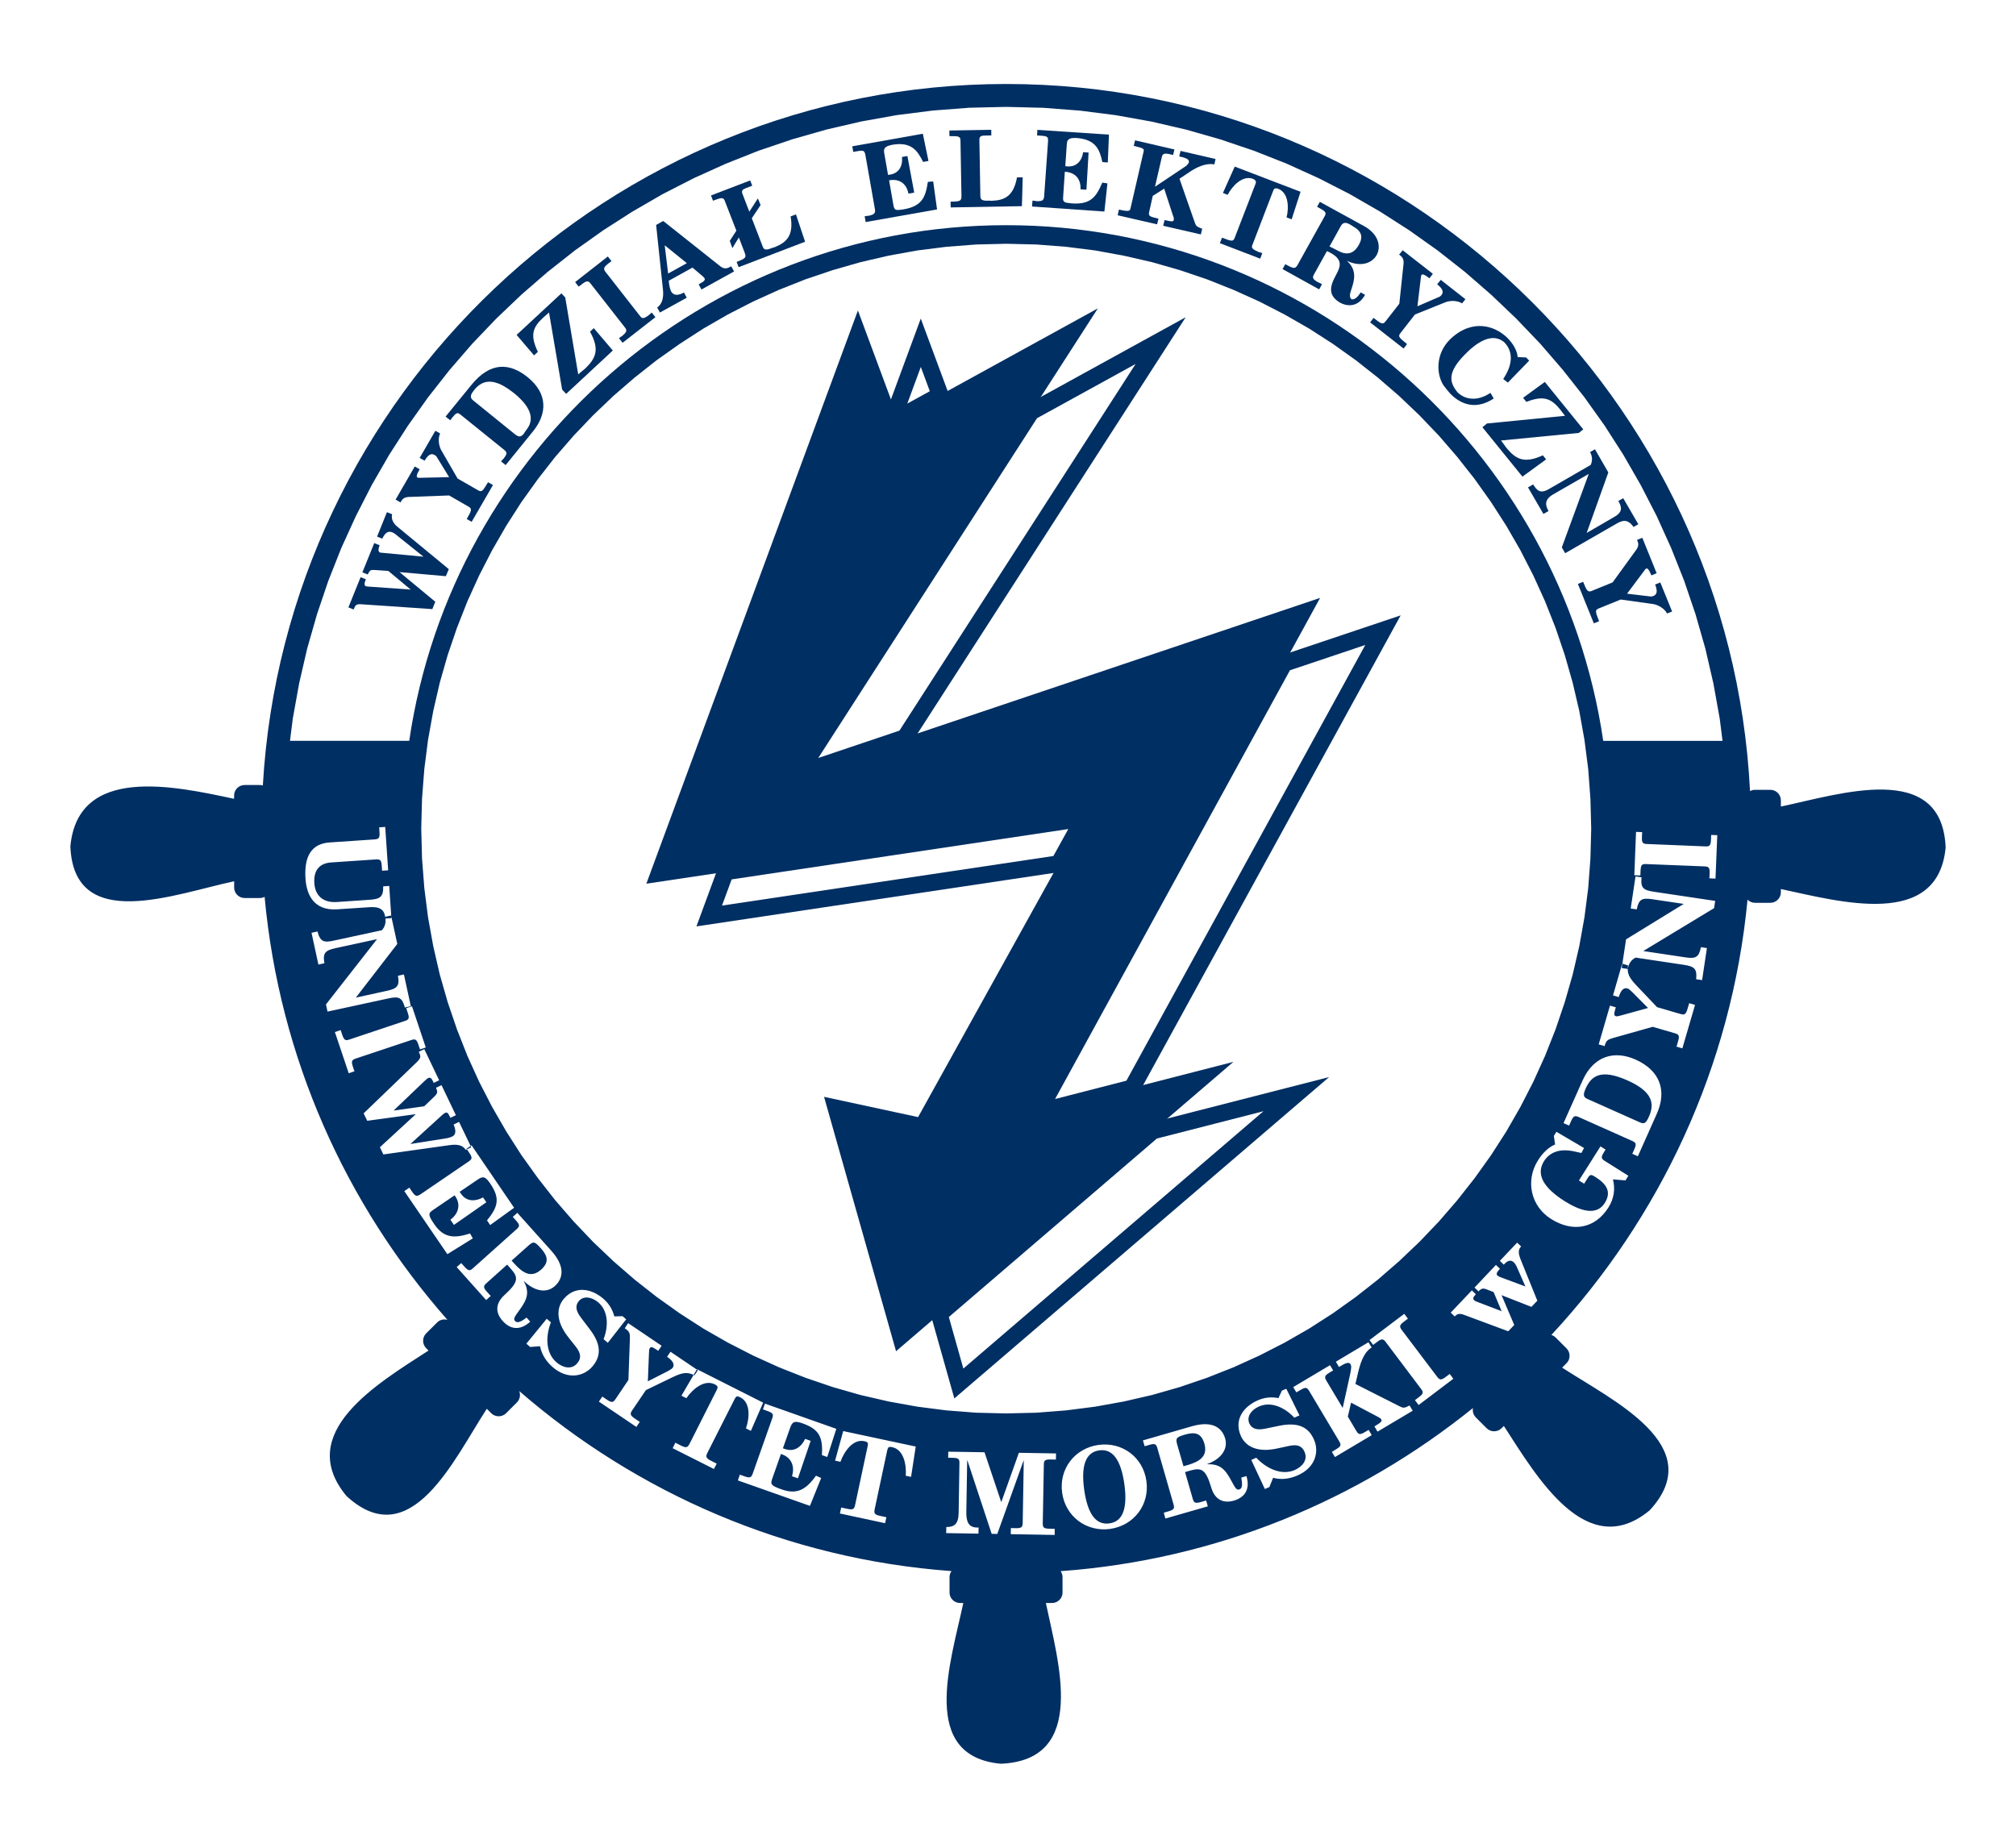<?xml version="1.0" encoding="UTF-8"?>
<svg xmlns="http://www.w3.org/2000/svg" xmlns:xlink="http://www.w3.org/1999/xlink" width="120pt" height="110pt" viewBox="0 0 120 110" version="1.1">
<g id="surface1">
<path style=" stroke:none;fill-rule:evenodd;fill:rgb(0%,18.431%,38.824%);fill-opacity:1;" d="M 51.066 18.484 L 53.449 24.902 L 65.348 18.359 L 47.512 46.055 L 78.578 35.594 L 61.809 66.199 L 73.418 63.215 L 53.336 80.441 L 49.051 65.297 L 54.648 66.504 L 64.516 48.711 L 38.473 52.609 Z M 51.066 18.484 "/>
<path style="fill:none;stroke-width:1;stroke-linecap:butt;stroke-linejoin:miter;stroke:rgb(0%,18.431%,38.824%);stroke-opacity:1;stroke-miterlimit:10;" d="M 55.91 78.234 L 57.074 82.363 L 77.16 65.137 L 68.625 67.324 Z M 55.91 78.234 "/>
<path style="fill:none;stroke-width:1;stroke-linecap:butt;stroke-linejoin:miter;stroke:rgb(0%,18.431%,38.824%);stroke-opacity:1;stroke-miterlimit:10;" d="M 55.965 23.52 L 54.809 20.406 L 53.301 24.492 L 53.449 24.902 Z M 55.965 23.52 "/>
<path style="fill:none;stroke-width:1;stroke-linecap:butt;stroke-linejoin:miter;stroke:rgb(0%,18.431%,38.824%);stroke-opacity:1;stroke-miterlimit:10;" d="M 69.086 20.277 L 61.375 24.52 L 47.512 46.055 L 53.863 43.914 Z M 69.086 20.277 "/>
<path style="fill:none;stroke-width:1;stroke-linecap:butt;stroke-linejoin:miter;stroke:rgb(0%,18.431%,38.824%);stroke-opacity:1;stroke-miterlimit:10;" d="M 61.809 66.199 L 67.383 64.766 L 82.32 37.516 L 76.438 39.492 Z M 61.809 66.199 "/>
<path style="fill:none;stroke-width:1;stroke-linecap:butt;stroke-linejoin:miter;stroke:rgb(0%,18.431%,38.824%);stroke-opacity:1;stroke-miterlimit:10;" d="M 64.516 48.711 L 43.184 51.902 L 42.215 54.531 L 63.02 51.418 Z M 64.516 48.711 "/>
<path style=" stroke:none;fill-rule:nonzero;fill:rgb(0%,18.431%,38.824%);fill-opacity:1;" d="M 31.41 22.457 C 30.359 21.609 29.203 21.504 28.051 22.926 L 26.523 24.801 L 26.801 25.02 C 26.832 24.977 26.871 24.93 26.91 24.875 C 27.188 24.535 27.227 24.527 27.484 24.742 L 29.996 26.77 C 30.219 26.945 30.176 27.039 29.98 27.297 C 29.926 27.348 29.875 27.402 29.824 27.469 L 30.098 27.688 L 31.723 25.684 C 32.574 24.637 32.621 23.438 31.41 22.457 Z M 31.359 25.555 C 31.285 25.648 31.234 25.734 31.176 25.824 C 30.996 26.023 30.895 26.043 30.625 25.832 L 28.148 23.824 C 27.914 23.641 28.07 23.41 28.203 23.25 C 28.227 23.223 28.242 23.203 28.254 23.18 C 28.953 22.344 29.824 22.797 30.586 23.398 C 31.406 24.059 31.918 24.832 31.359 25.555 Z M 31.359 25.555 "/>
<path style=" stroke:none;fill-rule:nonzero;fill:rgb(0%,18.431%,38.824%);fill-opacity:1;" d="M 80.438 17.809 C 80.379 17.758 80.34 17.648 80.355 17.535 C 80.418 17.102 80.988 16.23 80.164 15.523 C 81 15.926 81.676 15.664 81.941 15.188 C 82.223 14.68 82.059 13.938 81.195 13.461 L 78.562 12.016 L 78.398 12.309 C 78.48 12.355 78.555 12.398 78.625 12.438 C 78.922 12.602 78.949 12.688 78.852 12.867 L 77.258 15.734 C 77.098 16.023 77.027 16.016 76.504 15.727 L 76.344 16.02 L 78.52 17.227 L 78.691 16.922 C 78.605 16.871 78.52 16.824 78.438 16.797 C 78.164 16.629 78.098 16.551 78.203 16.355 L 78.984 14.949 C 79.066 14.984 79.137 15.02 79.207 15.059 C 80.484 15.766 79.07 16.461 79.246 17.402 C 79.289 17.637 79.5 17.867 79.762 18.016 C 80.23 18.273 80.855 18.27 81.254 17.551 L 80.992 17.406 C 80.77 17.773 80.562 17.859 80.438 17.809 Z M 79.699 14.953 L 79.137 14.672 L 79.809 13.461 C 79.945 13.211 80.129 13.234 80.355 13.363 C 80.441 13.41 80.523 13.469 80.609 13.52 C 81.156 13.848 81.078 14.234 80.879 14.586 C 80.645 15.008 80.266 15.254 79.699 14.953 Z M 79.699 14.953 "/>
<path style=" stroke:none;fill-rule:nonzero;fill:rgb(0%,18.431%,38.824%);fill-opacity:1;" d="M 87.027 18.062 L 87.227 17.812 L 85.758 16.66 L 85.547 16.926 C 85.941 17.234 85.91 17.43 85.801 17.566 C 85.762 17.621 85.699 17.656 85.688 17.664 L 84.371 18.234 L 84.578 16.5 C 84.586 16.477 84.586 16.41 84.609 16.371 C 84.664 16.305 84.777 16.328 85.086 16.566 L 85.289 16.301 L 83.492 14.898 L 83.281 15.16 C 83.297 15.172 83.324 15.191 83.367 15.223 C 83.461 15.301 83.566 15.43 83.547 15.68 L 83.293 18.082 L 82.453 19.156 C 82.285 19.371 82.113 19.188 81.758 18.926 L 81.555 19.191 L 83.547 20.75 L 83.754 20.484 C 83.289 20.102 83.188 20.043 83.367 19.82 L 84.223 18.723 L 86.059 17.984 C 86.32 17.891 86.742 17.875 87.027 18.062 Z M 87.027 18.062 "/>
<path style=" stroke:none;fill-rule:nonzero;fill:rgb(0%,18.431%,38.824%);fill-opacity:1;" d="M 88.715 23.387 C 87.977 23.891 87.23 23.824 86.754 23.352 C 86.688 23.266 86.617 23.176 86.566 23.086 C 86.184 22.469 86.422 21.848 87.344 20.957 C 87.383 20.918 87.426 20.879 87.469 20.84 C 88.371 20.023 89.066 19.961 89.547 20.383 C 90.105 20.965 90.027 21.746 89.477 22.562 L 89.754 22.777 L 91.023 21.469 L 90.84 21.281 L 90.336 21.258 C 90.316 20.914 90.105 20.512 89.773 20.164 C 89.023 19.387 87.652 18.945 86.344 20.172 C 85.418 21.062 85.496 22.305 85.934 22.957 C 86.055 23.113 86.184 23.281 86.324 23.434 C 86.992 24.121 87.891 24.398 88.914 23.723 Z M 88.715 23.387 "/>
<path style=" stroke:none;fill-rule:nonzero;fill:rgb(0%,18.431%,38.824%);fill-opacity:1;" d="M 76.582 12.941 L 76.883 13.059 L 77.414 11.418 L 73.496 9.918 L 72.793 11.488 L 73.078 11.598 C 73.32 11.109 73.949 10.406 74.582 10.648 C 74.734 10.711 74.785 10.809 74.742 10.922 L 73.496 14.152 C 73.406 14.395 73.312 14.371 72.738 14.148 L 72.613 14.477 L 75.012 15.398 L 75.137 15.07 C 75.07 15.047 75.012 15.023 74.934 15.008 C 74.562 14.852 74.473 14.762 74.539 14.605 L 75.797 11.324 C 75.844 11.199 75.957 11.191 76.082 11.238 C 76.719 11.484 76.723 12.398 76.582 12.941 Z M 76.582 12.941 "/>
<path style=" stroke:none;fill-rule:nonzero;fill:rgb(0%,18.431%,38.824%);fill-opacity:1;" d="M 98.52 34.797 C 98.703 35.262 98.586 35.414 98.414 35.48 C 98.355 35.508 98.285 35.508 98.27 35.512 L 96.848 35.344 L 97.895 33.945 C 97.914 33.926 97.941 33.871 97.984 33.848 C 98.07 33.82 98.152 33.895 98.297 34.254 L 98.609 34.125 L 97.758 32.016 L 97.441 32.141 C 97.449 32.152 97.457 32.188 97.48 32.234 C 97.527 32.348 97.551 32.512 97.406 32.715 L 95.988 34.672 L 94.723 35.188 C 94.469 35.289 94.41 35.043 94.234 34.637 L 93.922 34.762 L 94.871 37.109 L 95.184 36.984 C 94.969 36.422 94.914 36.32 95.18 36.215 L 96.473 35.691 L 98.43 35.965 C 98.703 36.02 99.074 36.219 99.23 36.523 L 99.531 36.406 L 98.828 34.676 Z M 98.52 34.797 "/>
<path style=" stroke:none;fill-rule:nonzero;fill:rgb(0%,18.431%,38.824%);fill-opacity:1;" d="M 23.34 30.613 L 23.031 30.492 L 22.445 31.945 L 22.754 32.07 C 22.895 31.77 23.074 31.578 23.34 31.688 C 23.383 31.699 23.438 31.738 23.492 31.766 L 25.207 33.141 L 22.668 32.902 C 22.66 32.898 22.648 32.891 22.621 32.895 C 22.535 32.848 22.477 32.762 22.598 32.461 L 22.277 32.332 L 21.57 34.074 L 21.883 34.199 C 22.035 33.957 22.008 33.918 22.32 33.934 L 23.113 33.988 L 24.445 35.098 L 21.883 34.918 C 21.848 34.914 21.809 34.898 21.777 34.902 C 21.672 34.848 21.676 34.738 21.777 34.484 L 21.465 34.359 L 20.738 36.16 L 21.051 36.285 C 21.141 36.098 21.133 35.945 21.496 35.973 L 25.734 36.262 L 25.91 35.824 L 23.781 34.059 L 26.539 34.301 L 26.715 33.883 L 23.637 31.344 C 23.445 31.188 23.262 30.918 23.34 30.613 Z M 23.34 30.613 "/>
<path style=" stroke:none;fill-rule:nonzero;fill:rgb(0%,18.431%,38.824%);fill-opacity:1;" d="M 70.191 9.309 C 70.602 9.402 70.805 9.488 70.766 9.656 C 70.754 9.719 70.691 9.797 70.613 9.871 L 68.75 11.117 L 69.16 9.336 C 69.203 9.133 69.336 9.109 69.68 9.191 C 69.742 9.203 69.789 9.215 69.828 9.227 L 69.906 8.898 L 67.562 8.355 L 67.484 8.684 C 68.121 8.832 68.113 8.867 68.066 9.047 L 67.297 12.383 C 67.258 12.555 67.242 12.621 66.605 12.477 L 66.527 12.816 L 68.875 13.355 L 68.957 13.016 C 68.461 12.902 68.344 12.875 68.402 12.625 L 68.617 11.66 L 69.297 11.23 L 69.812 12.809 C 69.867 12.934 69.879 13.027 69.867 13.102 C 69.836 13.219 69.684 13.184 69.32 13.098 L 69.238 13.441 L 71.48 13.957 L 71.559 13.617 C 71.246 13.508 71.188 13.445 71.129 13.277 L 70.207 10.641 L 70.883 10.188 C 71.207 9.984 71.758 9.684 72.281 9.789 L 72.355 9.465 L 70.27 8.984 Z M 70.191 9.309 "/>
<path style=" stroke:none;fill-rule:nonzero;fill:rgb(0%,18.431%,38.824%);fill-opacity:1;" d="M 91.836 27.105 C 90.738 27.613 90.238 27.348 89.676 26.672 C 89.578 26.531 89.465 26.391 89.348 26.223 L 93.98 25.773 L 94.242 25.562 L 91.953 22.738 L 90.66 23.684 L 90.855 23.926 C 91.918 23.508 92.352 23.75 92.875 24.387 C 92.969 24.508 93.051 24.629 93.156 24.754 L 88.512 25.211 L 88.238 25.434 L 90.621 28.375 L 92.031 27.348 Z M 91.836 27.105 "/>
<path style=" stroke:none;fill-rule:nonzero;fill:rgb(0%,18.431%,38.824%);fill-opacity:1;" d="M 97.234 31.371 L 97.52 31.211 L 96.621 29.66 L 96.328 29.824 C 96.539 30.188 96.609 30.48 96.082 30.777 L 94.445 31.727 L 95.734 28.125 L 94.938 26.746 L 94.648 26.914 C 94.742 27.086 94.828 27.352 94.688 27.676 L 92.172 29.129 C 91.672 29.41 91.48 29.191 91.258 28.84 L 90.953 29.016 L 91.871 30.598 L 92.176 30.422 C 92 30.121 91.883 29.758 92.453 29.43 L 94.57 28.211 L 92.965 32.59 L 93.164 32.934 L 96.18 31.199 C 96.562 30.977 96.871 30.863 97.234 31.371 Z M 97.234 31.371 "/>
<path style=" stroke:none;fill-rule:nonzero;fill:rgb(0%,18.431%,38.824%);fill-opacity:1;" d="M 55.23 10.828 C 55.09 11.727 54.902 12.27 53.777 12.465 C 53.336 12.531 53.238 12.535 53.184 12.238 L 52.922 10.734 C 53.594 10.617 53.969 10.98 54.074 11.527 L 54.418 11.465 L 54.012 9.289 L 53.691 9.344 C 53.746 9.902 53.492 10.305 53.004 10.391 C 52.961 10.398 52.906 10.41 52.859 10.41 L 52.625 9.07 C 52.57 8.754 52.832 8.68 53.098 8.621 C 54.238 8.422 54.605 8.953 54.949 9.641 L 55.266 9.582 L 54.93 7.961 L 50.73 8.711 L 50.789 9.043 C 51.312 8.961 51.449 8.875 51.512 9.23 L 52.078 12.449 C 52.125 12.703 52.023 12.773 51.711 12.844 C 51.637 12.844 51.547 12.859 51.469 12.875 L 51.527 13.219 L 55.777 12.469 L 55.547 10.801 Z M 55.23 10.828 "/>
<path style=" stroke:none;fill-rule:nonzero;fill:rgb(0%,18.431%,38.824%);fill-opacity:1;" d="M 61.73 8.062 C 62.258 8.109 62.41 8.059 62.383 8.418 L 62.152 11.684 C 62.137 11.941 62.016 11.984 61.703 11.977 C 61.629 11.957 61.539 11.949 61.457 11.945 L 61.43 12.293 L 65.738 12.594 L 65.918 10.918 L 65.613 10.871 C 65.254 11.707 64.938 12.188 63.801 12.109 C 63.355 12.066 63.258 12.047 63.281 11.742 L 63.383 10.223 C 64.07 10.27 64.344 10.715 64.316 11.27 L 64.668 11.293 L 64.797 9.082 L 64.473 9.059 C 64.391 9.613 64.047 9.941 63.551 9.906 C 63.504 9.906 63.453 9.902 63.41 9.895 L 63.504 8.535 C 63.527 8.215 63.801 8.207 64.074 8.215 C 65.223 8.297 65.457 8.902 65.617 9.648 L 65.941 9.672 L 66.008 8.016 L 61.75 7.73 Z M 61.73 8.062 "/>
<path style=" stroke:none;fill-rule:nonzero;fill:rgb(0%,18.431%,38.824%);fill-opacity:1;" d="M 38.617 18.762 C 38.32 18.984 38.227 18.98 38.102 18.82 L 36.031 16.172 C 35.887 15.992 35.969 15.879 36.199 15.695 C 36.262 15.648 36.328 15.598 36.398 15.543 L 36.18 15.27 L 34.234 16.793 L 34.441 17.062 C 34.508 17.02 34.566 16.973 34.629 16.926 C 34.926 16.691 35.023 16.711 35.148 16.875 L 37.199 19.496 C 37.348 19.68 37.293 19.781 37.031 20.004 C 36.977 20.031 36.91 20.078 36.844 20.133 L 37.059 20.406 L 39.012 18.883 L 38.797 18.609 C 38.742 18.656 38.684 18.695 38.617 18.762 Z M 38.617 18.762 "/>
<path style=" stroke:none;fill-rule:nonzero;fill:rgb(0%,18.431%,38.824%);fill-opacity:1;" d="M 28.449 29.184 L 27.238 28.488 L 26.25 26.777 C 26.125 26.531 26.051 26.113 26.199 25.805 L 25.914 25.645 L 24.98 27.262 L 25.273 27.426 C 25.523 26.992 25.719 26.996 25.871 27.09 C 25.934 27.121 25.977 27.176 25.984 27.18 L 26.734 28.406 L 24.98 28.445 C 24.957 28.441 24.895 28.449 24.855 28.434 C 24.777 28.387 24.781 28.27 24.98 27.938 L 24.688 27.77 L 23.547 29.742 L 23.84 29.91 C 23.844 29.902 23.863 29.867 23.887 29.824 C 23.949 29.719 24.066 29.598 24.312 29.586 L 26.734 29.496 L 27.914 30.176 C 28.148 30.312 27.992 30.508 27.781 30.898 L 28.074 31.066 L 29.344 28.875 L 29.051 28.707 C 28.738 29.219 28.691 29.324 28.449 29.184 Z M 28.449 29.184 "/>
<path style=" stroke:none;fill-rule:nonzero;fill:rgb(0%,18.431%,38.824%);fill-opacity:1;" d="M 42.883 15.859 L 39.477 13.156 L 39.055 13.391 L 39.465 17.273 C 39.508 17.727 39.414 18.102 39.117 18.309 L 39.281 18.605 L 40.879 17.723 L 40.711 17.414 C 40.348 17.613 40.102 17.598 39.949 17.355 C 39.879 17.199 39.828 16.984 39.805 16.715 L 41.219 15.93 L 41.844 16.461 C 41.875 16.484 41.906 16.523 41.938 16.57 C 41.988 16.66 41.902 16.754 41.754 16.832 L 41.586 16.93 L 41.754 17.234 L 43.695 16.16 L 43.527 15.855 C 43.301 15.98 43.133 16.047 42.883 15.859 Z M 39.77 16.285 L 39.566 14.602 L 40.883 15.668 Z M 39.77 16.285 "/>
<path style=" stroke:none;fill-rule:nonzero;fill:rgb(0%,18.431%,38.824%);fill-opacity:1;" d="M 35.121 19.746 C 35.703 20.805 35.473 21.32 34.84 21.934 C 34.707 22.039 34.566 22.16 34.418 22.289 L 33.645 17.707 L 33.414 17.465 L 30.75 19.938 L 31.789 21.156 L 32.016 20.945 C 31.52 19.918 31.734 19.465 32.336 18.906 C 32.445 18.805 32.559 18.715 32.68 18.602 L 33.461 23.195 L 33.699 23.449 L 36.477 20.867 L 35.344 19.535 Z M 35.121 19.746 "/>
<path style=" stroke:none;fill-rule:nonzero;fill:rgb(0%,18.431%,38.824%);fill-opacity:1;" d="M 59.016 11.953 C 58.922 11.941 58.816 11.945 58.719 11.949 C 58.422 11.941 58.363 11.859 58.355 11.684 L 58.297 8.324 C 58.297 8.113 58.402 8.074 58.605 8.07 C 58.723 8.07 58.863 8.066 59.008 8.062 L 59.004 7.727 L 56.508 7.77 L 56.516 8.105 C 56.57 8.105 56.633 8.105 56.699 8.105 C 57.164 8.094 57.168 8.199 57.172 8.406 L 57.23 11.676 C 57.234 12 57.102 11.988 56.582 12.008 L 56.59 12.348 L 60.828 12.273 L 60.875 10.555 L 60.535 10.562 C 60.324 11.711 59.77 11.93 59.016 11.953 Z M 59.016 11.953 "/>
<path style=" stroke:none;fill-rule:nonzero;fill:rgb(0%,18.431%,38.824%);fill-opacity:1;" d="M 47.062 12.883 C 47.254 14.035 46.809 14.434 46.113 14.715 C 46.016 14.738 45.922 14.773 45.828 14.809 C 45.551 14.902 45.465 14.848 45.402 14.684 L 44.75 12.992 L 45.273 12.211 L 45.113 11.812 L 44.602 12.602 L 44.195 11.543 C 44.121 11.352 44.203 11.273 44.395 11.203 C 44.508 11.156 44.637 11.109 44.777 11.055 L 44.652 10.742 L 42.32 11.637 L 42.441 11.949 C 42.496 11.93 42.555 11.906 42.613 11.887 C 43.051 11.715 43.086 11.812 43.16 12.004 L 43.832 13.734 L 43.438 14.34 L 43.594 14.77 L 43.98 14.137 L 44.332 15.059 C 44.449 15.359 44.324 15.398 43.848 15.594 L 43.965 15.906 L 47.922 14.391 L 47.379 12.762 Z M 47.062 12.883 "/>
<path style=" stroke:none;fill-rule:evenodd;fill:rgb(0%,18.431%,38.824%);fill-opacity:1;" d="M 59.895 13.406 C 77.906 13.406 92.895 26.781 95.43 44.105 L 102.531 44.105 L 102.367 42.797 L 101.988 40.688 L 101.508 38.609 L 100.926 36.574 L 100.25 34.582 L 99.477 32.633 L 98.617 30.73 L 97.664 28.879 L 96.629 27.078 L 95.512 25.336 L 94.309 23.648 L 93.031 22.027 L 91.684 20.465 L 90.254 18.969 L 88.762 17.547 L 87.203 16.191 L 85.578 14.914 L 83.891 13.715 L 82.148 12.598 L 80.348 11.559 L 78.492 10.609 L 76.594 9.746 L 74.645 8.977 L 72.648 8.301 L 70.613 7.719 L 68.539 7.238 L 66.426 6.859 L 64.285 6.586 L 62.105 6.418 L 59.898 6.363 L 57.691 6.414 L 55.512 6.582 L 53.367 6.855 L 51.254 7.234 L 49.184 7.715 L 47.145 8.297 L 45.152 8.973 L 43.203 9.746 L 41.301 10.605 L 39.445 11.555 L 37.648 12.594 L 35.906 13.711 L 34.219 14.91 L 32.594 16.191 L 31.035 17.543 L 29.539 18.969 L 28.113 20.461 L 26.762 22.023 L 25.484 23.648 L 24.285 25.336 L 23.164 27.078 L 22.129 28.875 L 21.18 30.73 L 20.312 32.633 L 19.543 34.578 L 18.867 36.574 L 18.285 38.609 L 17.805 40.688 L 17.426 42.793 L 17.262 44.102 L 24.359 44.102 C 26.898 26.781 41.887 13.406 59.895 13.406 Z M 59.895 14.512 L 61.688 14.555 L 63.449 14.691 L 65.188 14.91 L 66.898 15.223 L 68.578 15.609 L 70.23 16.082 L 71.844 16.629 L 73.426 17.258 L 74.965 17.953 L 76.469 18.727 L 77.926 19.562 L 79.34 20.473 L 80.703 21.445 L 82.016 22.48 L 83.281 23.574 L 84.496 24.73 L 85.652 25.941 L 86.742 27.203 L 87.781 28.523 L 88.75 29.887 L 89.66 31.301 L 90.5 32.758 L 91.27 34.262 L 91.969 35.801 L 92.594 37.383 L 93.141 38.996 L 93.613 40.645 L 94.004 42.324 L 94.312 44.039 L 94.535 45.773 L 94.668 47.543 L 94.715 49.328 L 94.668 51.113 L 94.535 52.883 L 94.312 54.617 L 94.004 56.328 L 93.613 58.016 L 93.141 59.66 L 92.594 61.277 L 91.969 62.855 L 91.27 64.398 L 90.5 65.898 L 89.664 67.355 L 88.754 68.77 L 87.781 70.133 L 86.746 71.449 L 85.652 72.715 L 84.496 73.926 L 83.285 75.078 L 82.02 76.176 L 80.703 77.211 L 79.34 78.184 L 77.926 79.094 L 76.469 79.93 L 74.965 80.699 L 73.426 81.398 L 71.844 82.023 L 70.23 82.574 L 68.578 83.047 L 66.898 83.434 L 65.191 83.742 L 63.449 83.965 L 61.688 84.102 L 59.898 84.145 L 58.109 84.102 L 56.344 83.965 L 54.605 83.742 L 52.895 83.434 L 51.215 83.047 L 49.566 82.574 L 47.949 82.023 L 46.367 81.398 L 44.828 80.699 L 43.328 79.93 L 41.867 79.094 L 40.457 78.184 L 39.09 77.211 L 37.773 76.176 L 36.508 75.078 L 35.297 73.926 L 34.145 72.715 L 33.047 71.449 L 32.016 70.133 L 31.039 68.77 L 30.133 67.355 L 29.293 65.898 L 28.52 64.398 L 27.82 62.855 L 27.199 61.277 L 26.648 59.66 L 26.176 58.012 L 25.789 56.328 L 25.48 54.617 L 25.258 52.879 L 25.121 51.113 L 25.074 49.328 L 25.121 47.543 L 25.258 45.773 L 25.48 44.039 L 25.789 42.324 L 26.176 40.645 L 26.648 38.996 L 27.199 37.379 L 27.82 35.801 L 28.52 34.262 L 29.293 32.758 L 30.133 31.301 L 31.039 29.887 L 32.016 28.523 L 33.047 27.203 L 34.145 25.938 L 35.297 24.73 L 36.508 23.574 L 37.773 22.48 L 39.09 21.441 L 40.457 20.473 L 41.867 19.562 L 43.324 18.723 L 44.824 17.953 L 46.367 17.254 L 47.945 16.629 L 49.562 16.082 L 51.215 15.609 L 52.895 15.219 L 54.605 14.91 L 56.344 14.691 L 58.109 14.555 Z M 4.188 50.387 C 4.645 45.527 10.383 46.797 13.934 47.555 L 13.934 47.359 C 13.934 47.016 14.215 46.734 14.559 46.734 L 15.469 46.734 C 15.531 46.734 15.59 46.746 15.645 46.762 C 16.98 23.531 36.344 5 59.895 5 C 83.566 5 103 23.711 104.168 47.098 C 104.258 47.047 104.355 47.02 104.465 47.02 L 105.379 47.02 C 105.723 47.02 106.004 47.301 106.004 47.648 L 106.004 48.016 C 109.5 47.285 115.598 45.242 115.812 50.453 C 115.355 55.312 109.555 53.688 106.004 52.926 L 106.004 53.121 C 106.004 53.465 105.723 53.746 105.379 53.746 L 104.465 53.746 C 104.289 53.746 104.133 53.676 104.02 53.559 C 103.074 63.512 98.801 72.523 92.344 79.473 C 92.438 79.504 92.527 79.555 92.602 79.629 L 93.246 80.273 C 93.488 80.516 93.488 80.914 93.246 81.156 L 92.984 81.418 C 95.98 83.375 101.734 86.074 98.199 89.91 C 94.445 93.023 91.488 87.938 89.516 84.891 L 89.379 85.027 C 89.133 85.27 88.734 85.27 88.492 85.027 L 87.848 84.383 C 87.695 84.23 87.641 84.02 87.676 83.824 C 80.855 89.328 72.383 92.867 63.133 93.535 C 63.203 93.641 63.246 93.762 63.246 93.895 L 63.246 94.809 C 63.246 95.152 62.965 95.43 62.621 95.43 L 62.254 95.43 C 62.984 98.93 64.777 104.785 59.566 105 C 54.711 104.543 56.582 98.984 57.34 95.43 L 57.145 95.43 C 56.801 95.43 56.52 95.152 56.52 94.809 L 56.52 93.895 C 56.52 93.758 56.562 93.637 56.637 93.531 C 46.844 92.816 37.918 88.895 30.906 82.812 C 30.996 83.039 30.949 83.305 30.77 83.488 L 30.125 84.133 C 29.883 84.375 29.484 84.375 29.238 84.133 L 28.977 83.867 C 27.023 86.863 24.457 92.59 20.621 89.059 C 17.512 85.301 22.457 82.375 25.508 80.402 L 25.367 80.262 C 25.125 80.02 25.125 79.621 25.367 79.379 L 26.016 78.734 C 26.18 78.562 26.422 78.516 26.633 78.574 C 20.594 71.719 16.633 62.988 15.75 53.391 C 15.664 53.438 15.57 53.461 15.469 53.461 L 14.559 53.461 C 14.215 53.461 13.938 53.18 13.938 52.836 L 13.938 52.465 C 10.438 53.199 4.402 55.598 4.188 50.387 Z M 22.93 49.23 L 23.105 51.812 L 22.742 51.836 L 22.723 51.543 C 22.699 51.184 22.617 51.148 22.359 51.164 L 19.711 51.344 C 19.098 51.387 18.652 51.723 18.711 52.59 C 18.758 53.266 19.18 53.758 20.051 53.699 L 22.004 53.566 C 22.641 53.523 22.824 53.383 22.809 52.766 L 23.168 52.742 L 23.297 54.656 L 22.938 54.684 C 22.895 54.105 22.559 53.969 21.984 54.008 L 20.082 54.133 C 18.695 54.23 18.25 53.289 18.184 52.312 C 18.094 50.949 18.555 50.223 19.633 50.152 L 22.281 49.973 C 22.535 49.953 22.613 49.91 22.59 49.547 L 22.57 49.254 Z M 23.281 54.504 L 23.648 56.195 L 21.18 59.391 L 23.023 58.988 C 23.633 58.855 23.797 58.707 23.688 58.09 L 24.043 58.012 L 24.453 59.902 L 24.098 59.98 C 23.941 59.375 23.73 59.305 23.121 59.438 L 19.496 60.223 L 19.402 59.797 L 22.43 55.926 L 22.426 55.914 L 19.973 56.445 C 19.363 56.578 19.203 56.727 19.309 57.344 L 18.953 57.422 L 18.543 55.531 L 18.898 55.453 C 19.059 56.059 19.266 56.133 19.875 55.996 L 22.73 55.379 C 22.93 55.164 22.992 54.883 22.926 54.578 Z M 20.277 61.324 L 20.371 61.605 C 20.488 61.949 20.574 61.961 20.816 61.879 L 24.086 60.785 C 24.324 60.707 24.391 60.641 24.273 60.301 L 24.18 60.02 L 24.523 59.906 L 25.344 62.359 L 25 62.473 L 24.906 62.195 C 24.793 61.852 24.703 61.84 24.461 61.922 L 21.195 63.012 C 20.953 63.094 20.891 63.156 21.004 63.5 L 21.098 63.777 L 20.758 63.895 L 19.934 61.441 Z M 25.254 62.457 L 26.141 64.312 L 25.816 64.469 L 25.75 64.328 C 25.672 64.164 25.59 64.133 25.484 64.18 C 25.438 64.203 25.387 64.25 25.316 64.312 L 23.441 66.102 L 23.449 66.113 L 25.25 65.859 L 25.805 65.328 C 26.07 65.074 26.059 65.02 25.953 64.758 L 26.281 64.602 L 27.137 66.391 L 26.809 66.547 L 26.773 66.469 C 26.664 66.238 26.602 66.199 26.484 66.258 C 26.434 66.281 26.359 66.34 26.301 66.398 L 24.445 68.09 L 24.449 68.102 L 26.527 67.773 C 26.68 67.75 26.824 67.707 26.926 67.656 C 27.16 67.543 27.137 67.266 27 66.945 L 27.324 66.789 L 28.051 68.301 L 27.723 68.453 C 27.539 68.176 27.246 68.098 26.707 68.18 L 22.82 68.727 L 22.613 68.297 L 24.734 66.344 L 24.73 66.332 L 21.859 66.723 L 21.645 66.281 L 24.738 63.301 C 25.07 62.984 25.07 62.922 24.926 62.617 Z M 24.367 70.703 L 24.531 70.949 C 24.734 71.246 24.824 71.234 25.039 71.094 L 27.887 69.152 C 28.094 69.008 28.141 68.93 27.934 68.633 L 27.77 68.387 L 28.07 68.184 L 30.602 71.902 L 29.176 72.93 L 28.988 72.652 C 29.633 71.863 29.789 71.352 29.184 70.465 C 28.895 70.039 28.758 70.004 28.441 70.219 L 27.359 70.953 L 27.434 71.059 C 27.742 71.516 28.234 71.559 28.754 71.285 L 28.949 71.574 L 27.02 72.922 L 26.809 72.613 C 27.309 72.246 27.426 71.695 27.105 71.227 L 27.059 71.16 L 25.793 72.023 C 25.484 72.23 25.461 72.312 25.852 72.883 C 26.395 73.68 27.008 73.75 27.977 73.43 L 28.145 73.723 L 26.629 74.664 L 24.066 70.91 Z M 27.453 75.195 L 27.652 75.414 C 27.895 75.684 27.98 75.66 28.168 75.488 L 30.738 73.188 C 30.93 73.02 30.965 72.934 30.719 72.664 L 30.523 72.445 L 30.793 72.203 L 32.816 74.461 C 33.672 75.418 33.512 76.125 33.023 76.566 C 32.504 77.031 31.773 76.836 31.191 76.27 L 31.18 76.277 C 31.527 76.926 31.398 77.344 30.906 78.012 C 30.609 78.41 30.551 78.523 30.656 78.641 C 30.77 78.766 30.945 78.742 31.344 78.438 L 31.562 78.684 C 30.922 79.258 30.348 79.117 29.922 78.641 C 29.523 78.195 29.43 77.641 30.035 77.09 C 30.848 76.348 30.875 76.055 30.418 75.547 L 30.188 75.285 L 28.969 76.379 C 28.777 76.551 28.742 76.633 28.984 76.902 L 29.211 77.152 L 28.938 77.395 L 27.184 75.434 Z M 30.453 75.047 L 30.629 75.242 C 31.152 75.82 31.645 76.09 32.215 75.578 C 32.691 75.148 32.609 74.773 32.199 74.32 C 31.824 73.898 31.75 73.887 31.453 74.156 Z M 32.543 78.508 L 32.793 78.723 C 32.492 79.477 32.441 80.516 33.125 81.102 C 33.48 81.41 34.008 81.57 34.355 81.164 C 34.617 80.863 34.582 80.566 34.266 80.16 L 33.832 79.613 C 33.066 78.641 33.121 77.836 33.566 77.316 C 34.242 76.535 35.191 76.695 35.918 77.32 C 36.242 77.602 36.457 77.945 36.566 78.367 L 37.055 78.355 L 37.273 78.543 L 36.18 79.941 L 35.926 79.723 C 36.207 79.016 36.242 78.078 35.613 77.535 C 35.285 77.254 34.773 77.09 34.457 77.453 C 34.27 77.676 34.215 77.973 34.586 78.449 L 35.102 79.129 C 35.789 80.027 35.801 80.723 35.258 81.355 C 34.723 81.973 33.766 82.137 32.906 81.395 C 32.496 81.039 32.234 80.609 32.148 80.145 L 31.555 80.188 L 31.332 79.992 Z M 37.391 78.77 L 39.383 80.117 L 39.18 80.418 L 39.059 80.336 C 38.824 80.176 38.742 80.168 38.676 80.262 C 38.645 80.312 38.633 80.387 38.629 80.562 L 38.562 82.234 L 39.75 81.629 C 39.922 81.535 40 81.48 40.043 81.422 C 40.195 81.188 39.98 80.957 39.707 80.773 L 39.91 80.473 L 41.539 81.574 L 41.34 81.875 C 40.898 81.66 40.625 81.707 40.027 81.992 L 38.445 82.758 L 37.641 83.945 C 37.496 84.156 37.484 84.246 37.785 84.449 L 38.082 84.648 L 37.879 84.949 L 35.648 83.441 L 35.852 83.141 L 36.129 83.328 C 36.43 83.531 36.508 83.488 36.648 83.277 L 37.406 82.152 L 37.492 79.727 C 37.504 79.359 37.477 79.27 37.188 79.074 Z M 40.199 85.887 L 40.535 86.059 C 40.859 86.223 40.934 86.168 41.051 85.941 L 42.664 82.746 C 42.746 82.578 42.734 82.512 42.547 82.414 C 41.906 82.094 41.203 82.73 40.855 83.238 L 40.562 83.09 L 41.484 81.512 L 45.426 83.504 L 44.695 85.184 L 44.402 85.035 C 44.605 84.453 44.703 83.508 44.066 83.188 C 43.875 83.09 43.812 83.121 43.73 83.285 L 42.113 86.48 C 42 86.707 42 86.797 42.32 86.961 L 42.66 87.133 L 42.496 87.453 L 40.039 86.215 Z M 44.039 87.789 L 44.32 87.891 C 44.66 88.012 44.727 87.949 44.812 87.707 L 45.961 84.453 C 46.047 84.215 46.035 84.125 45.691 84.004 L 45.414 83.902 L 45.535 83.562 L 49.781 85.062 L 49.242 86.738 L 48.926 86.629 C 48.98 85.605 48.801 85.102 47.789 84.742 C 47.301 84.57 47.168 84.625 47.039 84.984 L 46.602 86.219 L 46.723 86.262 C 47.242 86.445 47.668 86.191 47.926 85.66 L 48.254 85.777 L 47.496 88.008 L 47.141 87.883 C 47.328 87.293 47.098 86.777 46.559 86.586 L 46.484 86.559 L 45.973 88.012 C 45.848 88.359 45.875 88.438 46.527 88.668 C 47.438 88.992 47.977 88.684 48.57 87.852 L 48.879 87.988 L 48.211 89.648 L 43.922 88.133 Z M 50.07 89.746 L 50.438 89.824 C 50.789 89.902 50.848 89.832 50.902 89.582 L 51.648 86.086 C 51.688 85.902 51.66 85.844 51.449 85.797 C 50.754 85.648 50.234 86.445 50.027 87.023 L 49.707 86.957 L 50.191 85.195 L 54.508 86.117 L 54.23 87.922 L 53.914 87.855 C 53.961 87.242 53.812 86.305 53.113 86.156 C 52.906 86.109 52.855 86.152 52.812 86.34 L 52.066 89.836 C 52.016 90.082 52.039 90.172 52.395 90.246 L 52.762 90.324 L 52.684 90.68 L 49.996 90.102 Z M 56.328 90.906 C 56.801 90.914 57.051 90.73 57.062 90.07 L 57.109 87.129 C 57.117 86.875 57.074 86.793 56.715 86.789 L 56.438 86.781 L 56.445 86.422 L 58.602 86.457 L 59.594 89.414 L 59.605 89.414 L 60.648 86.488 L 62.859 86.527 L 62.852 86.891 L 62.539 86.887 C 62.176 86.879 62.133 86.957 62.133 87.215 L 62.07 90.664 C 62.066 90.922 62.105 91.004 62.469 91.008 L 62.781 91.016 L 62.777 91.379 L 60.164 91.332 L 60.172 90.969 L 60.465 90.977 C 60.828 90.98 60.871 90.902 60.875 90.645 L 60.938 86.953 L 60.926 86.953 L 59.363 91.32 L 59.027 91.312 L 57.586 86.949 L 57.57 86.949 L 57.52 89.992 C 57.508 90.582 57.645 90.93 58.156 90.938 L 58.25 90.938 L 58.242 91.301 L 56.32 91.27 Z M 65.387 86.02 C 66.785 85.824 68.043 86.746 68.238 88.168 C 68.438 89.594 67.484 90.82 66.082 91.02 C 64.676 91.215 63.422 90.289 63.223 88.871 C 63.023 87.445 63.977 86.215 65.387 86.02 Z M 66.035 90.691 C 66.836 90.582 67.125 89.797 66.926 88.352 C 66.723 86.91 66.227 86.234 65.434 86.344 C 64.625 86.457 64.336 87.242 64.535 88.684 C 64.738 90.129 65.23 90.805 66.035 90.691 Z M 69.273 90.055 L 69.555 89.973 C 69.902 89.871 69.918 89.785 69.848 89.539 L 68.895 86.227 C 68.824 85.98 68.762 85.914 68.414 86.016 L 68.133 86.098 L 68.031 85.75 L 70.945 84.91 C 72.176 84.555 72.746 85.008 72.926 85.637 C 73.117 86.309 72.629 86.883 71.863 87.156 L 71.867 87.172 C 72.598 87.145 72.922 87.441 73.305 88.176 C 73.539 88.617 73.617 88.715 73.762 88.672 C 73.926 88.625 73.98 88.453 73.883 87.965 L 74.195 87.875 C 74.434 88.699 74.059 89.156 73.445 89.336 C 72.871 89.5 72.332 89.34 72.098 88.559 C 71.785 87.5 71.535 87.352 70.875 87.539 L 70.539 87.637 L 70.992 89.211 C 71.062 89.453 71.125 89.52 71.473 89.422 L 71.793 89.328 L 71.895 89.676 L 69.367 90.402 Z M 70.445 87.289 L 70.695 87.219 C 71.441 87 71.898 86.676 71.688 85.941 C 71.508 85.32 71.137 85.234 70.547 85.402 C 70.008 85.559 69.965 85.621 70.074 86.008 Z M 74.48 86.914 L 74.777 86.781 C 75.332 87.379 76.242 87.871 77.066 87.516 C 77.496 87.328 77.867 86.926 77.652 86.434 C 77.496 86.07 77.215 85.973 76.715 86.082 L 76.031 86.23 C 74.828 86.496 74.129 86.102 73.855 85.473 C 73.445 84.523 74.004 83.742 74.875 83.363 C 75.27 83.191 75.676 83.148 76.098 83.234 L 76.301 82.789 L 76.566 82.676 L 77.348 84.262 L 77.043 84.398 C 76.527 83.84 75.703 83.398 74.941 83.73 C 74.547 83.902 74.176 84.289 74.363 84.734 C 74.48 84.996 74.727 85.176 75.316 85.051 L 76.148 84.879 C 77.254 84.652 77.883 84.945 78.215 85.707 C 78.543 86.457 78.273 87.387 77.234 87.836 C 76.734 88.055 76.238 88.102 75.781 87.977 L 75.559 88.527 L 75.289 88.645 Z M 79.277 86.434 L 79.527 86.281 C 79.844 86.094 79.836 86.008 79.703 85.785 L 77.938 82.824 C 77.809 82.605 77.73 82.555 77.422 82.742 L 77.164 82.891 L 76.977 82.578 L 79.168 81.273 L 79.355 81.586 L 79.137 81.715 C 78.824 81.902 78.832 81.992 78.961 82.211 L 79.922 83.82 L 80.367 81.801 C 80.453 81.398 80.438 81.301 80.387 81.215 C 80.32 81.109 80.195 81.082 79.824 81.309 L 79.699 81.379 L 79.516 81.066 L 81.457 79.906 L 81.645 80.219 C 81.332 80.406 81.043 80.812 80.832 81.738 L 80.68 82.391 L 83.289 83.711 C 83.531 83.836 83.59 83.836 83.902 83.672 L 84.09 83.984 L 81.996 85.23 L 81.812 84.918 L 81.914 84.855 C 82.242 84.66 82.27 84.586 82.215 84.496 C 82.188 84.445 82.121 84.402 82.039 84.359 L 80.422 83.504 L 80.227 84.332 L 80.727 85.176 C 80.859 85.395 80.934 85.441 81.246 85.254 L 81.465 85.125 L 81.652 85.438 L 79.461 86.742 Z M 84.223 83.355 L 84.457 83.176 C 84.746 82.961 84.73 82.871 84.574 82.668 L 82.496 79.91 C 82.344 79.707 82.262 79.668 81.973 79.887 L 81.734 80.066 L 81.52 79.777 L 83.586 78.215 L 83.805 78.504 L 83.57 78.68 C 83.281 78.898 83.297 78.988 83.449 79.191 L 85.531 81.945 C 85.684 82.148 85.766 82.191 86.055 81.973 L 86.293 81.793 L 86.508 82.082 L 84.441 83.645 Z M 86.352 78.145 L 87.609 76.82 L 87.848 77.047 C 87.66 77.246 87.668 77.324 87.746 77.402 C 87.789 77.445 87.836 77.469 87.891 77.488 L 89.383 78.059 L 88.906 76.922 L 88.508 76.766 C 88.273 76.676 88.18 76.695 88.008 76.879 L 87.77 76.652 L 89.043 75.305 L 89.281 75.531 C 89.066 75.762 89.059 75.863 89.129 75.93 C 89.176 75.977 89.234 76 89.316 76.035 L 90.797 76.586 L 90.312 75.48 C 90.25 75.34 90.191 75.23 90.105 75.148 C 89.941 74.992 89.754 75.035 89.566 75.23 L 89.512 75.289 L 89.277 75.062 L 90.305 73.977 L 90.543 74.203 C 90.344 74.414 90.379 74.648 90.527 75.012 L 91.508 77.434 L 91.156 77.801 L 89.379 77.105 L 90.133 78.879 L 89.777 79.254 L 87.137 78.273 C 86.863 78.172 86.73 78.223 86.59 78.371 Z M 94.129 68.641 L 93.668 68.539 C 92.781 68.352 92.215 68.637 91.906 69.125 C 91.395 69.938 91.918 70.742 93.141 71.512 C 94.031 72.07 95.016 72.414 95.52 71.621 C 95.934 70.957 95.641 70.492 94.949 70.059 C 94.723 69.914 94.645 69.91 94.523 70.105 L 94.293 70.469 L 93.984 70.277 L 95.266 68.246 L 95.57 68.438 L 95.469 68.602 C 95.273 68.906 95.32 68.984 95.535 69.121 L 96.926 69.996 L 96.754 70.273 L 96.008 70.211 C 96.16 70.801 96.062 71.367 95.746 71.875 C 94.953 73.137 93.629 73.387 92.328 72.57 C 91.113 71.805 90.785 70.285 91.547 69.078 C 91.852 68.594 92.199 68.289 92.566 68.133 L 92.492 67.625 L 92.645 67.379 L 94.289 68.344 Z M 97.16 68.688 L 97.281 68.418 C 97.43 68.09 97.371 68.02 97.137 67.914 L 93.988 66.508 C 93.758 66.406 93.664 66.406 93.52 66.738 L 93.398 67.008 L 93.066 66.863 L 94.195 64.336 C 94.867 62.832 96.117 62.527 97.352 63.078 C 98.832 63.738 99.227 64.953 98.617 66.312 L 97.492 68.836 Z M 97.602 66.812 C 97.867 66.93 97.969 66.883 98.152 66.473 C 98.477 65.742 98.422 65.012 96.883 64.324 C 95.281 63.609 94.719 64.051 94.379 64.816 C 94.188 65.242 94.285 65.336 94.539 65.445 Z M 95.16 62.176 L 95.832 59.867 L 96.18 59.969 L 96.137 60.113 C 96.059 60.383 96.078 60.465 96.184 60.496 C 96.246 60.516 96.316 60.5 96.484 60.453 L 98.098 60.008 L 97.156 59.059 C 97.016 58.922 96.941 58.863 96.871 58.844 C 96.602 58.766 96.449 59.043 96.355 59.359 L 96.012 59.258 L 96.559 57.367 L 96.906 57.473 C 96.836 57.949 96.965 58.199 97.422 58.684 L 98.633 59.957 L 100.008 60.359 C 100.254 60.43 100.344 60.414 100.445 60.066 L 100.547 59.723 L 100.895 59.824 L 100.141 62.41 L 99.793 62.309 L 99.887 61.984 C 99.988 61.637 99.922 61.578 99.68 61.508 L 98.375 61.129 L 96.035 61.789 C 95.684 61.891 95.605 61.941 95.512 62.277 Z M 96.531 57.629 L 96.789 55.922 L 100.223 53.812 L 98.359 53.535 C 97.746 53.441 97.543 53.527 97.426 54.137 L 97.066 54.086 L 97.352 52.176 L 97.711 52.23 C 97.645 52.852 97.812 52.992 98.43 53.086 L 102.094 53.633 L 102.027 54.066 L 97.832 56.605 L 97.832 56.621 L 100.309 56.992 C 100.926 57.086 101.125 57 101.246 56.387 L 101.602 56.441 L 101.316 58.348 L 100.961 58.297 C 101.027 57.676 100.855 57.535 100.242 57.441 L 97.359 57.008 C 97.094 57.137 96.938 57.379 96.891 57.684 Z M 101.75 52.289 L 101.762 51.992 C 101.777 51.633 101.699 51.59 101.445 51.578 L 98.004 51.441 C 97.75 51.43 97.668 51.465 97.652 51.828 L 97.641 52.121 L 97.281 52.105 L 97.383 49.523 L 97.746 49.539 L 97.734 49.832 C 97.719 50.195 97.797 50.238 98.051 50.246 L 101.492 50.387 C 101.746 50.398 101.828 50.363 101.844 50 L 101.855 49.707 L 102.219 49.719 L 102.113 52.305 Z M 101.75 52.289 "/>
</g>
</svg>
